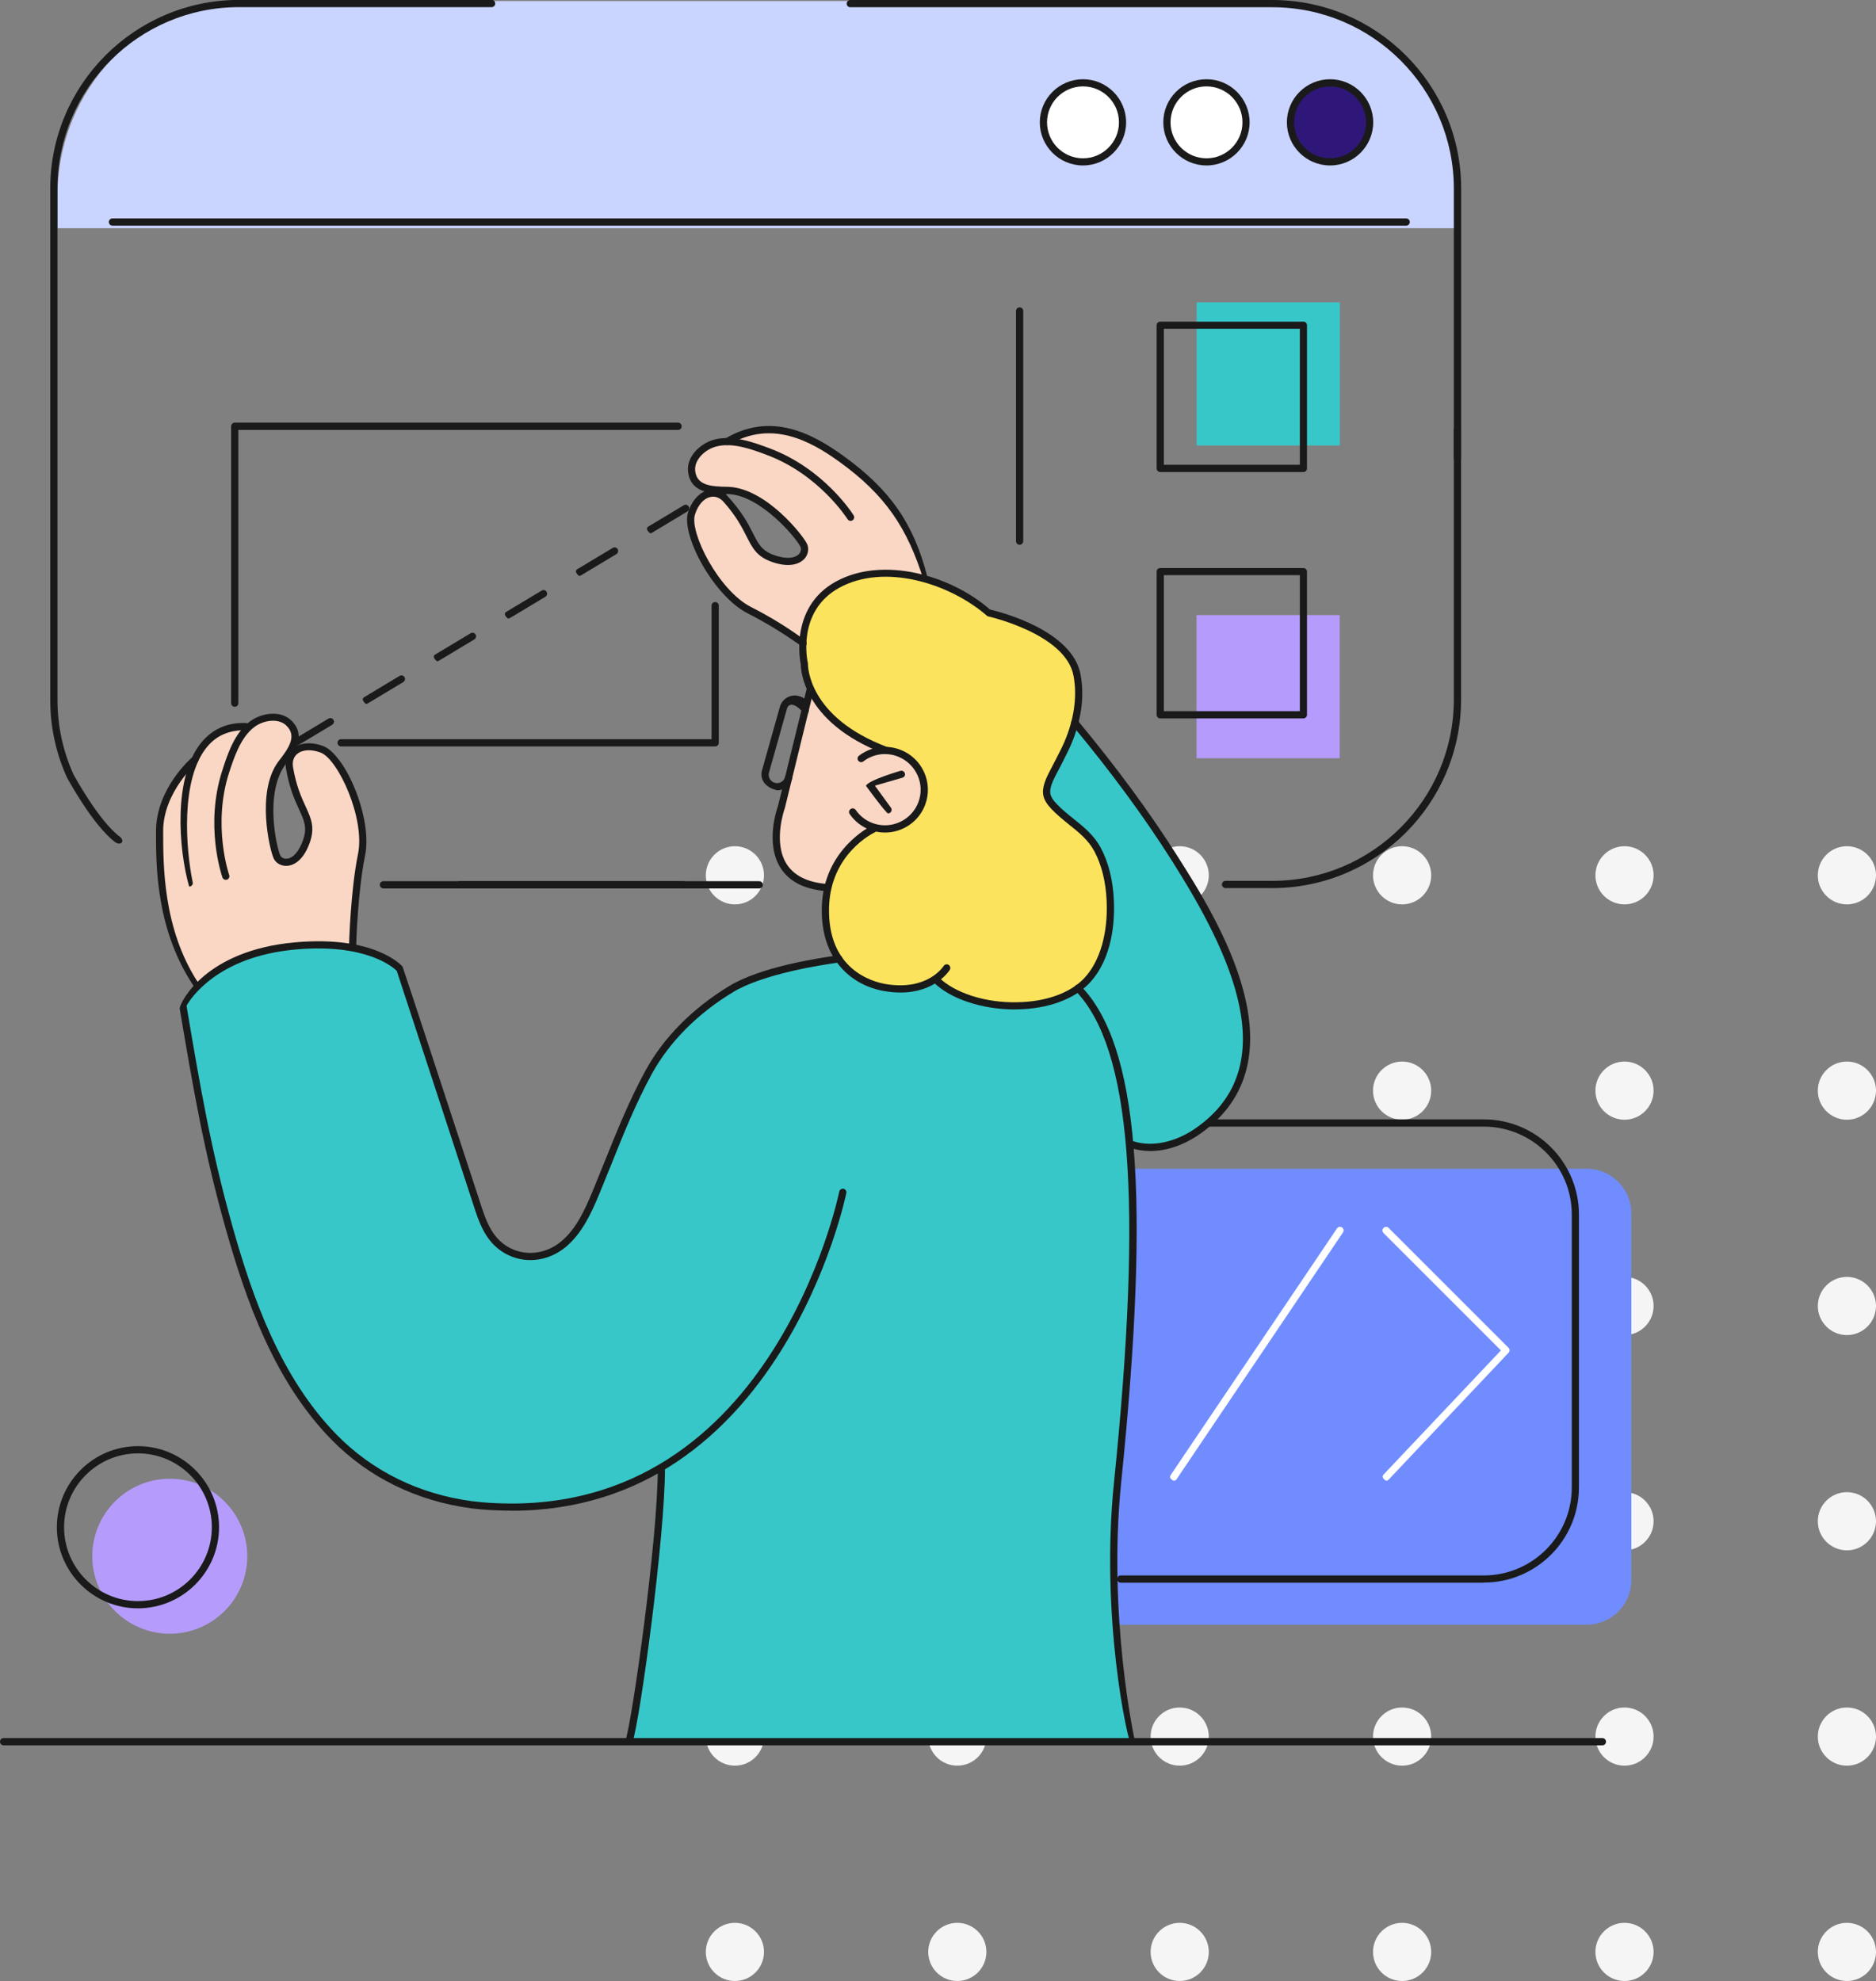<?xml version="1.0" encoding="UTF-8"?><svg id="Layer_2" xmlns="http://www.w3.org/2000/svg" viewBox="0 0 212.82 224.74"><rect x="0" y="0" width="212.82" height="224.74" fill="#808080" stroke="none"/><defs><style>.cls-1{fill:#fad6c4;}.cls-2{fill:#f5f5f5;}.cls-3{fill:#fff;}.cls-4{fill:#fce35e;}.cls-5{fill:#b59cfc;}.cls-6{fill:#c9d4ff;}.cls-7{fill:#1a1a1a;}.cls-8{fill:#708cff;}.cls-9{fill:#38c7c9;}.cls-10{fill:#2e1778;}</style></defs><g id="Layer_1-2"><g><path class="cls-2" d="m86.67,99.3c0,1.82-1.48,3.3-3.3,3.3s-3.3-1.48-3.3-3.3,1.48-3.3,3.3-3.3,3.3,1.48,3.3,3.3"/><path class="cls-2" d="m111.9,99.3c0,1.82-1.48,3.3-3.3,3.3s-3.3-1.48-3.3-3.3,1.48-3.3,3.3-3.3,3.3,1.48,3.3,3.3"/><path class="cls-2" d="m137.13,99.3c0,1.82-1.48,3.3-3.3,3.3s-3.3-1.48-3.3-3.3,1.48-3.3,3.3-3.3,3.3,1.48,3.3,3.3"/><path class="cls-2" d="m162.36,99.3c0,1.82-1.48,3.3-3.3,3.3s-3.3-1.48-3.3-3.3,1.48-3.3,3.3-3.3,3.3,1.48,3.3,3.3"/><path class="cls-2" d="m187.59,99.3c0,1.82-1.48,3.3-3.3,3.3s-3.3-1.48-3.3-3.3,1.48-3.3,3.3-3.3,3.3,1.48,3.3,3.3"/><path class="cls-2" d="m212.82,99.3c0,1.82-1.48,3.3-3.3,3.3s-3.3-1.48-3.3-3.3,1.48-3.3,3.3-3.3,3.3,1.48,3.3,3.3"/><path class="cls-2" d="m86.67,123.73c0,1.82-1.48,3.3-3.3,3.3s-3.3-1.48-3.3-3.3,1.48-3.3,3.3-3.3,3.3,1.48,3.3,3.3"/><path class="cls-2" d="m111.9,123.73c0,1.82-1.48,3.3-3.3,3.3s-3.3-1.48-3.3-3.3,1.48-3.3,3.3-3.3,3.3,1.48,3.3,3.3"/><path class="cls-2" d="m137.13,123.73c0,1.82-1.48,3.3-3.3,3.3s-3.3-1.48-3.3-3.3,1.48-3.3,3.3-3.3,3.3,1.48,3.3,3.3"/><path class="cls-2" d="m162.36,123.73c0,1.82-1.48,3.3-3.3,3.3s-3.3-1.48-3.3-3.3,1.48-3.3,3.3-3.3,3.3,1.48,3.3,3.3"/><path class="cls-2" d="m187.59,123.73c0,1.82-1.48,3.3-3.3,3.3s-3.3-1.48-3.3-3.3,1.48-3.3,3.3-3.3,3.3,1.48,3.3,3.3"/><path class="cls-2" d="m212.82,123.73c0,1.82-1.48,3.3-3.3,3.3s-3.3-1.48-3.3-3.3,1.48-3.3,3.3-3.3,3.3,1.48,3.3,3.3"/><path class="cls-2" d="m86.67,148.16c0,1.82-1.48,3.3-3.3,3.3s-3.3-1.48-3.3-3.3,1.48-3.3,3.3-3.3,3.3,1.48,3.3,3.3"/><path class="cls-2" d="m111.9,148.16c0,1.82-1.48,3.3-3.3,3.3s-3.3-1.48-3.3-3.3,1.48-3.3,3.3-3.3,3.3,1.48,3.3,3.3"/><path class="cls-2" d="m137.13,148.16c0,1.82-1.48,3.3-3.3,3.3s-3.3-1.48-3.3-3.3,1.48-3.3,3.3-3.3,3.3,1.48,3.3,3.3"/><path class="cls-2" d="m162.36,148.16c0,1.82-1.48,3.3-3.3,3.3s-3.3-1.48-3.3-3.3,1.48-3.3,3.3-3.3,3.3,1.48,3.3,3.3"/><path class="cls-2" d="m187.59,148.16c0,1.82-1.48,3.3-3.3,3.3s-3.3-1.48-3.3-3.3,1.48-3.3,3.3-3.3,3.3,1.48,3.3,3.3"/><path class="cls-2" d="m212.82,148.16c0,1.82-1.48,3.3-3.3,3.3s-3.3-1.48-3.3-3.3,1.48-3.3,3.3-3.3,3.3,1.48,3.3,3.3"/><path class="cls-2" d="m86.67,172.58c0,1.82-1.48,3.3-3.3,3.3s-3.3-1.48-3.3-3.3,1.48-3.3,3.3-3.3,3.3,1.48,3.3,3.3"/><path class="cls-2" d="m111.9,172.58c0,1.82-1.48,3.3-3.3,3.3s-3.3-1.48-3.3-3.3,1.48-3.3,3.3-3.3,3.3,1.48,3.3,3.3"/><path class="cls-2" d="m137.13,172.58c0,1.82-1.48,3.3-3.3,3.3s-3.3-1.48-3.3-3.3,1.48-3.3,3.3-3.3,3.3,1.48,3.3,3.3"/><path class="cls-2" d="m162.36,172.58c0,1.82-1.48,3.3-3.3,3.3s-3.3-1.48-3.3-3.3,1.48-3.3,3.3-3.3,3.3,1.48,3.3,3.3"/><path class="cls-2" d="m187.59,172.58c0,1.82-1.48,3.3-3.3,3.3s-3.3-1.48-3.3-3.3,1.48-3.3,3.3-3.3,3.3,1.48,3.3,3.3"/><path class="cls-2" d="m212.82,172.58c0,1.82-1.48,3.3-3.3,3.3s-3.3-1.48-3.3-3.3,1.48-3.3,3.3-3.3,3.3,1.48,3.3,3.3"/><path class="cls-2" d="m86.67,197.01c0,1.82-1.48,3.3-3.3,3.3s-3.3-1.48-3.3-3.3,1.48-3.3,3.3-3.3,3.3,1.48,3.3,3.3"/><path class="cls-2" d="m111.9,197.01c0,1.82-1.48,3.3-3.3,3.3s-3.3-1.48-3.3-3.3,1.48-3.3,3.3-3.3,3.3,1.48,3.3,3.3"/><path class="cls-2" d="m137.13,197.01c0,1.82-1.48,3.3-3.3,3.3s-3.3-1.48-3.3-3.3,1.48-3.3,3.3-3.3,3.3,1.48,3.3,3.3"/><path class="cls-2" d="m162.36,197.01c0,1.82-1.48,3.3-3.3,3.3s-3.3-1.48-3.3-3.3,1.48-3.3,3.3-3.3,3.3,1.48,3.3,3.3"/><path class="cls-2" d="m187.59,197.01c0,1.82-1.48,3.3-3.3,3.3s-3.3-1.48-3.3-3.3,1.48-3.3,3.3-3.3,3.3,1.48,3.3,3.3"/><path class="cls-2" d="m212.82,197.01c0,1.82-1.48,3.3-3.3,3.3s-3.3-1.48-3.3-3.3,1.48-3.3,3.3-3.3,3.3,1.48,3.3,3.3"/><path class="cls-2" d="m86.67,221.44c0,1.82-1.48,3.3-3.3,3.3s-3.3-1.48-3.3-3.3,1.48-3.3,3.3-3.3,3.3,1.48,3.3,3.3"/><path class="cls-2" d="m111.9,221.44c0,1.82-1.48,3.3-3.3,3.3s-3.3-1.48-3.3-3.3,1.48-3.3,3.3-3.3,3.3,1.48,3.3,3.3"/><path class="cls-2" d="m137.13,221.44c0,1.82-1.48,3.3-3.3,3.3s-3.3-1.48-3.3-3.3,1.48-3.3,3.3-3.3,3.3,1.48,3.3,3.3"/><path class="cls-2" d="m162.36,221.44c0,1.82-1.48,3.3-3.3,3.3s-3.3-1.48-3.3-3.3,1.48-3.3,3.3-3.3,3.3,1.48,3.3,3.3"/><path class="cls-2" d="m187.59,221.44c0,1.82-1.48,3.3-3.3,3.3s-3.3-1.48-3.3-3.3,1.48-3.3,3.3-3.3,3.3,1.48,3.3,3.3"/><path class="cls-2" d="m212.82,221.44c0,1.82-1.48,3.3-3.3,3.3s-3.3-1.48-3.3-3.3,1.48-3.3,3.3-3.3,3.3,1.48,3.3,3.3"/><path class="cls-8" d="m179.99,184.33h-61.18c-2.79,0-5.07-2.28-5.07-5.07v-41.59c0-2.79,2.28-5.08,5.08-5.08h61.18c2.79,0,5.07,2.28,5.07,5.07v41.59c0,2.79-2.28,5.07-5.07,5.07"/><path class="cls-3" d="m133.14,167.99c-.42-.2-.47-.45-.34-.64l18.87-27.99c.13-.19.38-.24.57-.11.19.13.24.38.11.57l-18.87,27.99c-.08.12-.21.18-.34.18"/><path class="cls-3" d="m157.24,167.99c-.44-.27-.45-.52-.3-.69l13.33-14.1-13.32-13.32c-.16-.16-.16-.42,0-.58.16-.16.42-.16.58,0l13.6,13.6c.16.16.16.41,0,.57l-13.6,14.39c-.08.09-.19.13-.3.13"/><path class="cls-7" d="m168.32,179.55h-41.18c-.23,0-.41-.18-.41-.41s.18-.41.41-.41h41.18c5.51,0,9.99-4.48,9.99-9.99v-30.95c0-5.51-4.48-9.98-9.99-9.98h-31.26c-.23,0-.41-.18-.41-.41s.18-.41.41-.41h31.26c5.96,0,10.8,4.85,10.8,10.8v30.95c0,5.96-4.84,10.8-10.8,10.8"/><path class="cls-1" d="m95.82,52.32s8.72,5.53,9.04,15.07l-8.63,1.32,1.37-6.15s.32-7.83-1.78-10.24"/><path class="cls-9" d="m140.25,111.15c-1.41-3.69-4.12-9.54-7.32-14.3-3.2-4.75-9.67-13.73-10.63-14.43l-2.44,4.36-2.55,5.85,2.24,19.23-25-2.98s-11.9.76-18.17,8.81c-6.27,8.05-5.49,11.06-8.74,17.18s-3.95,8.35-8.36,7.35c-4.41-1.01-4.72-4.1-5.73-7.27-1-3.17-7.71-23.5-8.19-25.02,0,0-4.81-3.84-13.09-2.45-8.28,1.39-11.54,6.55-11.54,6.55,0,0,3.73,22.5,6.81,30.36,3.08,7.86,8.75,26.24,29.49,26.58,0,0,11.39.28,17.55-4.19.45.28-1.91,25.24-3.23,30.82h56.99s-3.34-15.95-1.58-29.21c1.76-13.25,1.98-31.14,1.76-33.76-.1-1.2-.2-3.15-.38-5.27,1.77.73,6.14,1.56,9.89-2.86,4.49-5.3,3.63-11.66,2.22-15.35"/><path class="cls-1" d="m39.83,107.18s.88-8.39,1-9.05c.12-.65.7-4.53-.5-7.33-1.19-2.8-1.44-5.42-3.63-5.73s-3.02-.19-3.6.6c-.58.79-.24,2.91.36,4.16.6,1.25,2.82,5.45.61,7.02-2.21,1.57-2.92.28-3.18-1.72-.25-2-.53-5.76.35-7.25.88-1.49,2.27-2.93,2.22-4.2-.05-1.28-1.22-2.56-2.82-2.32-1.6.23-2.61,1.07-2.61,1.07,0,0-5.07-.01-6.21,4.47,0,0-3.18,2.49-3.67,6.56-.49,4.07.32,8.64.77,10.39.44,1.75,2.34,6.57,3.42,7.82,0,0,3.87-3.16,6.96-3.7,3.09-.54,10.52-.79,10.52-.79"/><path class="cls-1" d="m91.74,78.16s-3.03,12.53-3.33,14.19c-.3,1.66-1.47,7.17,5.22,8.32,0,0,.74-2.62,2.43-4.21,1.69-1.59,3.03-2.62,3.03-2.62,0,0,4.51.85,5.56-2.97,1.05-3.82-2.31-5.5-3.52-5.73-1.21-.23-2.4-.76-2.4-.76,0,0-5.96-3.42-7-6.22"/><path class="cls-4" d="m91.93,78.16s-1.98-5.19,0-8.64c1.98-3.44,5.55-4.52,8.48-4.49,2.93.04,8.38,1.37,11.71,4.48,0,0,7.12,1.65,9.13,4.97,2.01,3.32.87,7.09.47,8.24-.4,1.15-2.85,5.81-2.97,6.87,0,0-.45.94,1.74,2.75,2.19,1.81,4.83,4.15,5.29,8.04.46,3.88.36,10.57-6.03,13.03-6.39,2.46-12.63-1.22-13.38-2.11-.57-.06-7.18,2.71-10.75-1.7-3.57-4.41-1.77-9.79-.95-11.01.82-1.21,2.8-3.82,4.17-4.55,0,0,4.09,1.02,5.38-2.17,1.29-3.2-.26-5.63-1.65-6.41-1.39-.77-2.67-.54-2.67-.54,0,0-6.58-2.38-7.97-6.76"/><rect class="cls-9" x="135.75" y="34.3" width="16.24" height="16.24"/><rect class="cls-5" x="135.74" y="69.78" width="16.24" height="16.24"/><path class="cls-5" d="m28.05,176.55c0,4.86-3.94,8.79-8.79,8.79s-8.79-3.94-8.79-8.79,3.94-8.79,8.79-8.79,8.79,3.94,8.79,8.79"/><path class="cls-7" d="m58.03,171.38c-1.11,0-2.24-.05-3.41-.14l-1.2-.13c-6.17-.83-11.62-3.51-15.79-7.76-6.52-6.65-9.73-15.84-12.02-23.94-2.49-8.82-3.7-15.97-5.23-25.02.1-.78,2.98-6.57,13.06-7.48,9.06-.82,12.11,2.61,12.23,2.75.08.14,8.74,26.59,8.74,26.59.68,2.12,1.33,4.13,3.26,5.23,1.88,1.07,4.23.82,5.99-.64,1.7-1.42,2.65-3.5,3.56-5.68.44-1.07.88-2.16,1.32-3.25,1.4-3.49,2.85-7.1,4.68-10.44,2.06-3.78,5.37-7.11,9.56-9.64,3.47-2.09,9.77-3.11,12.32-3.45.24-.03.43.13.46.35.03.22-.13.43-.35.46-1.95.26-8.58,1.28-12.01,3.34-4.07,2.45-7.27,5.68-9.27,9.33-1.8,3.3-3.24,6.89-4.63,10.36-.44,1.09-.88,2.18-1.32,3.25-.91,2.19-1.95,4.45-3.79,5.99-2.03,1.69-4.74,1.97-6.92.72-2.21-1.26-2.93-3.51-3.63-5.69l-3.01-9.2-5.62-17.15c-.41-.41-3.49-3.14-11.49-2.42-8.88.8-11.92,5.6-12.36,6.38,1.55,9.18,2.76,16.31,5.23,25.09,2.26,8.01,5.43,17.07,11.82,23.59,4.04,4.12,9.33,6.72,15.3,7.52l1.18.13c32.68,2.73,40.44-34.87,40.52-35.25.04-.22.27-.36.48-.32.22.04.36.26.32.48-.07.38-7.47,36.05-37.99,36.05"/><path class="cls-7" d="m100.39,94.45c-.57,0-1.15-.1-1.71-.31-.93-.35-1.73-.97-2.29-1.79-.13-.19-.08-.44.11-.57.18-.13.44-.08.57.1.47.68,1.12,1.2,1.9,1.49,2.08.78,4.42-.27,5.21-2.35.38-1.01.35-2.11-.1-3.09-.45-.98-1.25-1.73-2.26-2.12-1.31-.49-2.76-.29-3.88.57-.18.14-.44.1-.57-.08-.14-.18-.1-.43.08-.57,1.34-1.02,3.09-1.28,4.67-.68,2.51.95,3.78,3.75,2.83,6.26-.73,1.94-2.59,3.14-4.55,3.14"/><path class="cls-7" d="m100.73,92.28c-.33-.17-2.49-3.13-2.49-3.13.22-.63,3.9-1.7,3.9-1.7.22-.06.44.06.51.28.07.22-.06.44-.28.5l-3.12.9,1.82,2.5c.13.18.09.44-.09.57-.07.05-.16.08-.24.08"/><path class="cls-7" d="m93.63,101.09c-2.43-.22-4.13-1.11-5.09-2.64-1.79-2.85-.34-6.85-.28-7.02l3.27-13.36c.05-.22.26-.36.49-.3.22.05.35.27.3.49l-3.28,13.4c-.03.08-1.39,3.84.19,6.35.82,1.3,2.31,2.06,4.43,2.26.23.02.39.22.37.44-.02.21-.2.37-.41.37"/><path class="cls-7" d="m88.14,89.65c-1.41-.33-1.96-1.3-1.7-2.24l2.03-7.22c.26-.94,1.24-1.49,2.17-1.22.47.13.79.36.98.68.18.32.21.72.08,1.19-.06.22-.28.34-.5.28-.22-.06-.34-.29-.28-.5-.99-1.01-1.51-.71-1.65-.21l-2.03,7.23c-.14.5.15,1.03.66,1.17.24.07.5.04.72-.09.22-.12.38-.32.44-.57.06-.22.29-.35.5-.28.22.06.35.29.29.5-.12.45-.42.83-.83,1.06-.27.15-.57.23-.87.23"/><path class="cls-7" d="m71.35,198c-.34-.09-.46-.32-.39-.54.74-2.22,3.66-22.63,3.66-30.95,0-.23.18-.41.41-.41s.41.18.41.41c0,7.92-2.84,28.64-3.7,31.21-.06.17-.22.28-.39.28"/><path class="cls-7" d="m130.51,130.58c-.73,0-1.44-.1-2.11-.31-.22-.07-.34-.3-.27-.51.07-.21.3-.33.51-.27,2.08.65,4.68.1,6.96-1.47,10.23-7.07,3.95-19.95-2.66-30.38-3.18-5.02-6.88-10.05-11.32-15.39-.15-.17-.12-.43.05-.58.17-.14.43-.12.57.05,4.46,5.37,8.19,10.43,11.38,15.48,4.38,6.9,14.62,23.06,2.44,31.49-1.8,1.24-3.74,1.89-5.56,1.89"/><path class="cls-7" d="m128.34,198c-.43-.46-3.53-14.56-1.96-29.88,3.28-32.06,1.93-49.24-4.38-55.72-.16-.16-.15-.42,0-.58.16-.16.42-.15.58,0,6.58,6.75,7.96,23.61,4.61,56.37-1.55,15.18,1.52,29.16,1.55,29.3.05.22-.09.44-.31.49-.03,0-.06,0-.09,0"/><path class="cls-7" d="m181.78,198H.41c-.22,0-.41-.18-.41-.41s.18-.41.41-.41h181.37c.22,0,.41.18.41.41s-.18.41-.41.41"/><path class="cls-7" d="m102.13,112.6c-.55,0-1.15-.05-1.79-.16-3.55-.59-7.28-3.42-7.11-9.54.18-6.6,5.61-9.2,5.67-9.22.21-.1.45,0,.54.2.1.21,0,.45-.19.54-.21.1-5.03,2.43-5.2,8.5-.19,7.05,4.87,8.45,6.43,8.72,4.73.78,6.49-1.94,6.57-2.05.12-.19.37-.25.56-.13.19.12.25.37.14.56-.07.12-1.64,2.58-5.6,2.58"/><path class="cls-7" d="m32.41,86.68c-2.47,3.34-1,9.59-.61,10.37.12.25.39.39.72.37.71-.04,1.4-.82,1.85-2.09.51-1.43.15-2.21-.44-3.5-.5-1.09-1.12-2.44-1.49-4.67-.03-.17-.04-.33-.04-.49m7.61,20.92c-.24,0-.41-.19-.41-.42,0-.06.17-6.17,1.01-10.26.84-4.05-2.25-10.78-4.23-11.53-1.06-.4-2.06-.35-2.65.14-.42.34-.59.88-.49,1.5.36,2.13.95,3.43,1.43,4.47.63,1.37,1.08,2.37.47,4.11-.81,2.28-2.07,2.6-2.57,2.63-.65.03-1.24-.28-1.51-.82-.44-.88-2.04-7.54.5-10.99,1.27-1.62,2.14-2.95.91-4.12-.89-.86-2.6-.6-3.63.19-1.55,1.17-2.29,3.46-2.84,5.13-1.94,5.98-.02,11.6,0,11.65.08.21-.04.45-.25.52-.22.07-.44-.04-.52-.25-.08-.24-2.03-5.93,0-12.17.57-1.77,1.36-4.2,3.12-5.52,1.3-.98,3.45-1.31,4.69-.12.97.93.99,1.95.63,2.89.81-.4,1.89-.4,3,.02,2.52.96,5.63,8.19,4.74,12.46-.83,4.02-1,10.05-1,10.11,0,.22-.19.4-.41.4"/><path class="cls-7" d="m21.46,100.58c-1.2-4.17-1.86-12.47,1.42-16.39,1.25-1.49,2.92-2.24,5.01-2.17.22,0,.4.19.4.42,0,.23-.22.42-.42.4-1.82-.03-3.29.58-4.36,1.87-3.08,3.68-2.42,11.67-1.65,15.38.05.22-.09.44-.32.48-.03,0-.05,0-.08,0"/><path class="cls-7" d="m73.75,60.5c-.46-.39-.4-.64-.21-.76l4.03-2.42c.19-.12.44-.06.56.14.11.19.05.44-.14.56l-4.03,2.42c-.07.04-.14.06-.21.06m-8.06,4.84c-.47-.39-.4-.64-.21-.76l4.03-2.42c.19-.12.44-.06.56.14.11.19.05.44-.14.56l-4.03,2.42c-.07.04-.14.06-.21.06m-8.06,4.84c-.47-.39-.4-.64-.21-.76l4.03-2.42c.19-.12.44-.06.56.14.11.19.05.44-.14.56l-4.03,2.42c-.07.04-.14.06-.21.06m-8.06,4.84c-.47-.39-.4-.64-.21-.76l4.03-2.42c.19-.11.44-.06.56.14.12.19.05.44-.14.56l-4.03,2.42c-.07.04-.14.06-.21.06m-8.06,4.84c-.47-.39-.4-.64-.21-.76l4.03-2.42c.19-.12.44-.06.56.14.12.19.05.44-.14.56l-4.03,2.42c-.07.04-.14.06-.21.06m-8.06,4.84c-.47-.39-.4-.64-.21-.76l4.03-2.42c.19-.11.44-.05.56.14.12.19.05.44-.14.56l-4.03,2.42c-.07.04-.14.06-.21.06"/><path class="cls-7" d="m22.12,112.08c-4.44-6.47-4.43-13.85-4.42-17.81.01-4.8,3.98-8.26,4.15-8.4.17-.15.43-.13.57.04.15.17.13.43-.04.57-.04.03-3.86,3.36-3.87,7.79,0,3.88-.02,11.1,3.94,17.17.12.19.07.44-.12.57-.07.04-.15.07-.22.07"/><path class="cls-7" d="m77.61,100.79h-34.11c-.23,0-.41-.18-.41-.41s.18-.41.41-.41h34.11"/><path class="cls-7" d="m52.02,99.97h34.11c.23,0,.41.18.41.41s-.18.41-.41.41h-34.11"/><path class="cls-7" d="m81.13,84.68h-42.43c-.23,0-.41-.18-.41-.41s.18-.41.41-.41h42.02v-15.15c0-.23.18-.41.41-.41s.41.18.41.41v15.56c0,.23-.18.41-.41.41"/><path class="cls-7" d="m26.63,80.18c-.22,0-.41-.18-.41-.41v-31.41c0-.22.18-.41.41-.41h50.29c.23,0,.41.18.41.41s-.18.41-.41.41H27.04v31c0,.23-.18.41-.41.41"/><path class="cls-7" d="m115.67,61.8c-.23,0-.41-.18-.41-.41v-26.11c0-.22.18-.41.41-.41s.41.18.41.41v26.11c0,.23-.18.41-.41.41"/><path class="cls-7" d="m132.03,52.73h15.43v-15.43h-15.43v15.43Zm15.83.82h-16.24c-.22,0-.41-.18-.41-.41v-16.24c0-.23.18-.41.41-.41h16.24c.22,0,.41.18.41.41v16.24c0,.23-.18.41-.41.41"/><path class="cls-7" d="m132.03,80.68h15.43v-15.43h-15.43v15.43Zm15.83.82h-16.24c-.22,0-.41-.18-.41-.41v-16.24c0-.23.18-.41.41-.41h16.24c.22,0,.41.18.41.41v16.24c0,.22-.18.41-.41.41"/><path class="cls-7" d="m15.65,164.88c-4.62,0-8.38,3.76-8.38,8.38s3.76,8.38,8.38,8.38,8.38-3.76,8.38-8.38-3.76-8.38-8.38-8.38m0,17.58c-5.07,0-9.2-4.13-9.2-9.2s4.13-9.2,9.2-9.2,9.2,4.13,9.2,9.2-4.13,9.2-9.2,9.2"/><path class="cls-1" d="m99.4,55.29s-5.95-5.92-9.97-6.35c-4.02-.43-6.86,1.31-6.86,1.31,0,0-2.4-.69-3.83,1.63-1.12,1.81.94,3.62,1.83,3.58.89-.04,4.35.17,6.43,2,2.09,1.83,4.65,3.68,4.05,5.23-.6,1.54-2.93,1.12-3.64.59-.71-.53-2.44-2.39-3.39-4.39-.96-2-2.98-3.96-4.26-2.57-1.28,1.4-2.49,2.94-.13,6.96,2.36,4.02,4.46,5.52,6.96,6.92,2.5,1.41,4.5,2.77,4.5,2.77,0,0-.26-5.07,4.13-6.69,4.39-1.62,4.43-1.54,6.52-1.24,2.09.31-2.34-9.75-2.34-9.75"/><path class="cls-7" d="m82.32,56.04c1.87,2.02,2.54,3.35,3.08,4.42.64,1.26,1.02,2.03,2.46,2.53,1.27.44,2.31.38,2.79-.15.21-.23.27-.55.16-.8-.45-.98-4.52-5.85-8.19-5.99-.09,0-.19,0-.29,0m8.76,17.34c-.28-.11-2.61-1.95-6.26-3.8-3.88-1.97-7.6-8.91-6.77-11.48.36-1.13,1.04-1.97,1.85-2.36-.96-.31-1.74-.96-1.86-2.3-.16-1.7,1.45-3.19,3.02-3.59,2.13-.54,4.52.36,6.26,1.01,6.15,2.31,9.38,7.38,9.51,7.6.12.19.06.44-.13.56-.19.12-.44.06-.56-.13-.03-.05-3.22-5.06-9.11-7.27-1.64-.62-3.89-1.47-5.77-.98-1.26.32-2.52,1.49-2.41,2.72.15,1.69,1.73,1.84,3.78,1.86,4.3.17,8.51,5.58,8.91,6.47.25.55.14,1.21-.29,1.69-.34.37-1.37,1.16-3.66.37-1.75-.61-2.24-1.58-2.92-2.93-.52-1.02-1.16-2.29-2.6-3.9-.42-.47-.94-.67-1.48-.55-.76.16-1.42.9-1.76,1.99-.65,2.01,2.68,8.63,6.37,10.5,3.73,1.89,6.04,3.73,6.14,3.8.18.14.21.4.07.57-.08.1-.2.15-.32.15"/><path class="cls-7" d="m104.81,65.92c-1.88-6.11-4.45-9.81-9.56-13.51-3.32-2.41-7.75-4.81-12.55-1.96-.2.11-.45.05-.56-.14-.12-.19-.05-.45.14-.56,5.21-3.09,9.92-.55,13.44,2,5.28,3.82,7.94,7.66,9.47,13.66.05.22-.07.44-.29.5-.04,0-.07.01-.1.01"/><path class="cls-7" d="m115.15,114.52c-3.74,0-7.33-1.19-9.23-3.07-.16-.16-.16-.42,0-.58.16-.16.42-.16.58,0,1.79,1.78,5.32,2.92,8.91,2.83,3.23-.05,5.98-1.04,7.56-2.7,1.81-1.9,2.74-5.12,2.57-8.82-.1-2.16-.56-4.03-1.38-5.58-.68-1.29-1.75-2.15-2.89-3.06-.67-.54-1.36-1.1-1.98-1.75-.46-.49-.93-1.08-.97-1.84-.05-.93.5-1.96.93-2.78.24-.46.57-1.1.57-1.1.41-.8.84-1.62,1.16-2.47.93-2.43,1.2-4.75.81-6.91-.86-4.79-9.67-6.76-9.76-6.78-4.38-3.82-11.76-6.01-16.82-3.23-4.85,2.67-3.62,8.32-3.56,8.56,0,.34.02,6.11,9,9.51.21.08.32.31.24.53-.08.21-.32.32-.53.24-9.54-3.62-9.52-9.93-9.52-10.19-.01,0-1.41-6.39,3.98-9.35,5.35-2.94,13.06-.71,17.49,3.17,1.09.25,9.37,2.33,10.28,7.41.42,2.3.13,4.77-.85,7.34-.34.89-.78,1.73-1.19,2.55l-.32.62c-.65,1.21-1.13,2.12-1.09,2.83.03.49.39.94.75,1.32.58.61,1.25,1.15,1.9,1.67,1.15.92,2.34,1.88,3.1,3.32.87,1.65,1.37,3.65,1.47,5.92.11,2.3-.11,6.59-2.79,9.42-1.73,1.82-4.7,2.9-8.14,2.96-.09,0-.18,0-.27,0"/><path class="cls-6" d="m165.34,22.22C165.34,10.06,155.75.12,144.03.12H27.83C16.11.12,6.52,10.06,6.52,22.22v3.67h158.82v-3.67Z"/><path class="cls-3" d="m127.39,13.88c0,2.58-2.09,4.67-4.66,4.67s-4.67-2.09-4.67-4.67,2.09-4.66,4.67-4.66,4.66,2.09,4.66,4.66"/><path class="cls-3" d="m141.56,13.88c0,2.58-2.09,4.67-4.67,4.67s-4.66-2.09-4.66-4.67,2.09-4.66,4.66-4.66,4.67,2.09,4.67,4.66"/><path class="cls-10" d="m155.73,13.88c0,2.58-2.09,4.67-4.67,4.67s-4.66-2.09-4.66-4.67,2.09-4.66,4.66-4.66,4.67,2.09,4.67,4.66"/><path class="cls-7" d="m13.58,94.91c-2.39-1.78-5.24-7.04-5.25-7.07-1.2-2.66-1.81-5.51-1.81-8.45V21.4C6.51,10.05,15.75.81,27.1.81h28.67c.22,0,.41-.18.41-.41s-.18-.41-.41-.41h-28.67C15.3,0,5.7,9.6,5.7,21.4v57.98c0,3.06.63,6.02,1.89,8.81.12.22,2.96,5.47,5.5,7.37,0,0,.47.31.72.02.25-.29-.23-.68-.23-.68"/><path class="cls-7" d="m165.34,52.39c-.23,0-.41-.18-.41-.41v-30.57c0-11.35-9.24-20.59-20.59-20.59h-47.88c-.23,0-.41-.18-.41-.41S96.24,0,96.47,0h47.88c11.8,0,21.41,9.6,21.41,21.4v30.57c0,.23-.18.41-.41.41"/><path class="cls-7" d="m165.34,48.36c-.23,0-.41.18-.41.41v30.57c0,11.35-9.24,20.59-20.59,20.59h-5.31c-.23,0-.41.18-.41.41s.18.41.41.41h5.31c11.8,0,21.41-9.6,21.41-21.4v-30.57c0-.23-.18-.41-.41-.41"/><path class="cls-7" d="m159.52,25.6H12.76c-.23,0-.41-.18-.41-.41s.18-.41.41-.41h146.76c.23,0,.41.18.41.41s-.18.41-.41.41"/><path class="cls-7" d="m150.89,9.8c-2.25,0-4.08,1.83-4.08,4.08s1.83,4.08,4.08,4.08,4.08-1.83,4.08-4.08-1.83-4.08-4.08-4.08m0,8.97c-2.7,0-4.9-2.19-4.9-4.89s2.2-4.89,4.9-4.89,4.89,2.2,4.89,4.89-2.19,4.89-4.89,4.89"/><path class="cls-7" d="m136.87,9.8c-2.25,0-4.08,1.83-4.08,4.08s1.83,4.08,4.08,4.08,4.08-1.83,4.08-4.08-1.83-4.08-4.08-4.08m0,8.97c-2.7,0-4.9-2.19-4.9-4.89s2.19-4.89,4.9-4.89,4.89,2.2,4.89,4.89-2.19,4.89-4.89,4.89"/><path class="cls-7" d="m122.86,9.8c-2.25,0-4.08,1.83-4.08,4.08s1.83,4.08,4.08,4.08,4.08-1.83,4.08-4.08-1.83-4.08-4.08-4.08m0,8.97c-2.7,0-4.9-2.19-4.9-4.89s2.2-4.89,4.9-4.89,4.89,2.2,4.89,4.89-2.19,4.89-4.89,4.89"/></g></g></svg>